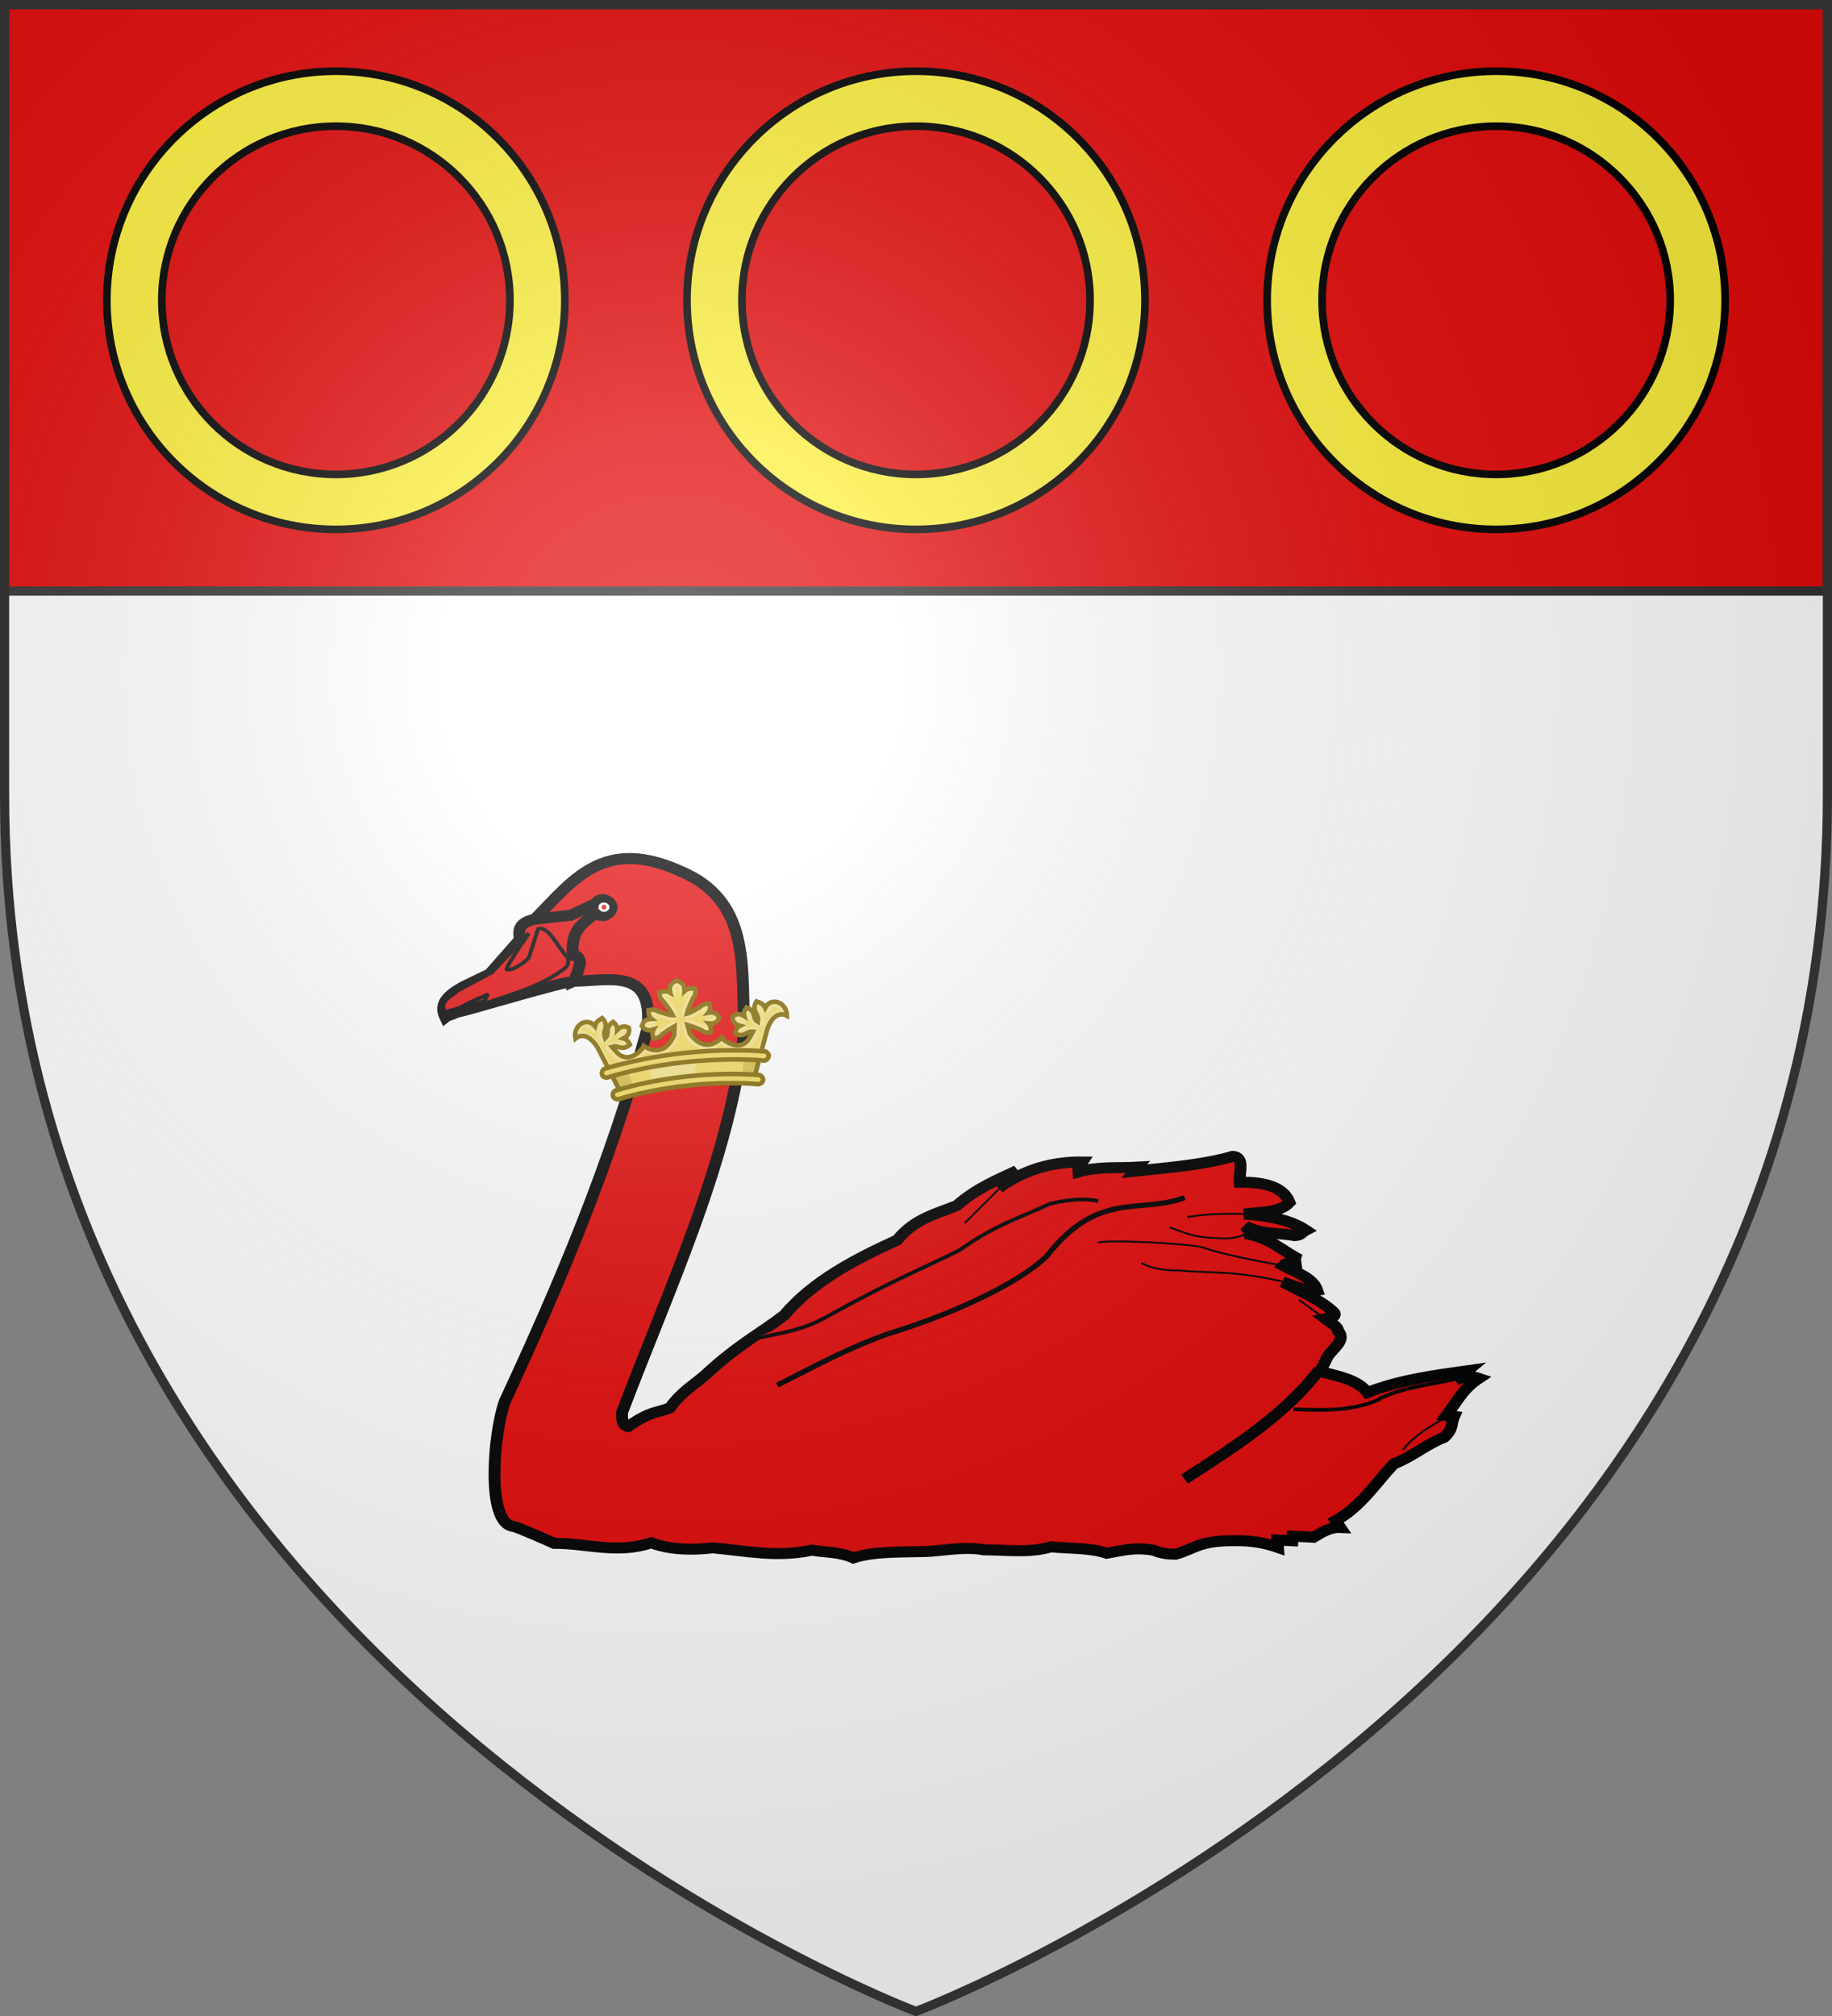 <svg xmlns="http://www.w3.org/2000/svg" xmlns:xlink="http://www.w3.org/1999/xlink" width="600" height="660" version="1.0"><rect width="100%" height="100%" fill="#808080" stroke="none"/><defs><radialGradient id="c" cx="-80" cy="-80" r="405" gradientUnits="userSpaceOnUse"><stop offset="0" style="stop-color:#fff;stop-opacity:.31"/><stop offset=".19" style="stop-color:#fff;stop-opacity:.25"/><stop offset=".6" style="stop-color:#6b6b6b;stop-opacity:.125"/><stop offset="1" style="stop-color:#000;stop-opacity:.125"/></radialGradient><path id="a" d="M-298.5-298.5h597V-40C298.5 246.31 0 358.5 0 358.5S-298.5 246.31-298.5-40z"/></defs><g transform="translate(300 300)"><use xlink:href="#a" width="600" height="660" style="fill:#fff"/><path d="M-298.5-298.5h597v192h-597z" style="fill:#e20909;fill-opacity:1;stroke:#313131;stroke-width:3;stroke-linecap:butt;stroke-linejoin:round;stroke-miterlimit:4;stroke-opacity:1"/><g style="fill:#e20909;fill-opacity:1"><path d="M503.056 538.952c1.416-.16 1.772-1.734 1.768-3.788-10.166-35.162-23.29-70.014-25.002-106.066 1.75-14.867.16-32.564 15.48-40.646 22.202-10.858 29.375 1.625 39.069 13.624l-11.112 16.415c-8.888-.702-19.602-4.709-18.94 11.87 7.512 38.254 18.552 71.412 30.304 103.54 2.346 8.75 2.902 33.335-4.04 33.84-1.127.082-10.607 4.041-10.607 4.041-8.165-.505-16.072 2.09-24.496-1.515-4.7 1.594-10.006 1.526-15.658.505-8.241.345-16.316 1.778-25-.758-3.536.427-7.072.033-10.607 1.516-5.114-2.13-11.978-2.217-18.436-2.778-4.826-.588-9.783-1.962-14.394-1.263-5.708-.318-11.646.284-16.92-1.768-4.743.264-9.84-.355-14.16.964-4.501-1.118-7.13-2.12-11.852-1.469-1.403.59-3.2.882-5.556.758-4.673-1.631-5.65-4.186-15.405-4.546-3.98-.24-7.324.315-10.354 1.263l.253-2.02h-3.788v-1.263H328.3c-1.986-1.416-3.892-2.992-6.566-3.03l1.262-1.768c-6.276-4.307-9.44-10.688-13.787-16.28-4.844-2.385-7.751-5.703-12.35-7.964-2.197-2.36-1.462-3.881-2.147-5.809l1.894-.126c-2.212-3.614-3.613-7.43-7.576-10.606 1.936-.6 3.872-.42 5.808.883l-2.778-2.777c8.221 1.73 16.424 3.287 24.875 7.323 2.615-3.315 7.574-4.024 12.248-5.05l-1.641-4.167c-1.18-2.357-4.515-4.715-2.273-7.072.066-1.23 2.026-2.145 3.41-3.156-3.276-.842-2.433-1.684-1.263-2.526 3.105-2.682 8.225-4.694 12.627-6.944-3.275 1.164-6.499 2.238-8.84 1.767 1.259-3.273 5.475-4.476 8.966-6.187-.845-1.205-2.098-.367-3.157-.505l.253-1.389h-1.137c4.602-2.203 7.853-5.587 14.142-6.313l-1.136-.38 1.136-1.64c-4.166 2.145-8.333 1.282-12.5 1.893-1.743-.138-1.884-1.078-2.778-1.641 4.393-2.77 9.978-3.355 15.783-3.536-4.119-.796-8.893-.773-11.237-3.788 1.723-4.04 6.4-5.275 12.879-4.798.377-2.627-1.01-6.883 2.147-6.945 7.533 2.82 16.184 3.966 24.622 5.43l-.758-1.137c4.967.59 9.934.284 14.9 2.147.242-1.463-.468-1.973-.884-2.778 7.685.363 14.347 2.779 20.708 8.208l-4.293-4.925c4.883 2.858 9.765 5.23 14.647 10.354 5.05 2.572 10.368 4.07 14.521 10.228 10.546 5.953 20.614 12.385 27.4 22.097 6.313 5.764 11.193 8.664 18.941 17.299 2.82 3.014 5.64 4.764 8.46 9.47 3.254 1.676 4.863 1.05 10.228 5.682z" style="fill:#e20909;fill-opacity:1;fill-rule:evenodd;stroke:#000;stroke-width:3;stroke-linecap:butt;stroke-linejoin:miter;stroke-miterlimit:4;stroke-opacity:1;stroke-dasharray:none" transform="matrix(-1.293 -.067 -.073 1.199 595.553 -445.474)"/><path d="M524.018 418.79c.945-.706 27.778 9.9 28.84 9.822.892.793 1.785.675 2.678 1.518 1.908-3.714-.462-6.012-3.929-8.482L545 417.719l-7.143-9.821c.623-2.343.68-4.545-3.393-5.714l-9.107-1.608-6.071-3.571c-1.419-3.028-6.744.731-2.322 3.214l2.679-.178c2.4 2.672 5.629 4.24 4.643 11.428-1.401-.09-1.735.885-1.965 1.965.287 1.782 1.003 5.001 1.697 5.357z" style="fill:#e20909;fill-opacity:1;fill-rule:evenodd;stroke:#000;stroke-width:3;stroke-linecap:butt;stroke-linejoin:miter;stroke-miterlimit:4;stroke-opacity:1;stroke-dasharray:none" transform="matrix(-1.293 -.067 -.073 1.199 595.553 -445.474)"/><path d="M520.382 397.228c0 2.554-1.65 4.625-3.686 4.625s-3.685-2.07-3.685-4.625c0-2.554 1.65-4.624 3.685-4.624s3.686 2.07 3.686 4.624" style="fill:#e20909;fill-opacity:1;stroke:#fff;stroke-width:3;stroke-linecap:round;stroke-linejoin:round;stroke-miterlimit:4;stroke-opacity:1;stroke-dasharray:none" transform="matrix(-.347 -.018 -.015 .248 83.054 -92.224)"/><path d="M533.482 404.773c-2.649-1.11-5.297 4.86-7.946 7.41-.29 1.102-.373 2.203.982 3.304 5.578 4.983 12.581 7.401 19.286 10.357-.026-.863-.079-1.726-.804-2.589 8.53 4.407 4.907 3.586 10.804 5.446 1.506-3.26-1.588-4.142-2.858-5.892l-8.482-5.536-8.75-11.16c.055.06 6.38 11.05 4.822 10.178-1.75.124-5.389-3.233-5.268-3.929z" style="fill:#e20909;fill-opacity:1;fill-rule:evenodd;stroke:#000;stroke-width:1px;stroke-linecap:butt;stroke-linejoin:miter;stroke-opacity:1" transform="matrix(-1.293 -.067 -.073 1.199 595.553 -445.474)"/><path d="M361.786 545.398c-12.34-9.596-24.634-19.22-32.322-31.607" style="fill:#e20909;fill-opacity:1;stroke:#000;stroke-width:3;stroke-linecap:butt;stroke-linejoin:miter;stroke-miterlimit:4;stroke-opacity:1;stroke-dasharray:none" transform="matrix(-1.293 -.067 -.073 1.199 595.553 -445.474)"/><path d="M313.75 520.934c7.202 3.84 14.405 3.787 21.607 3.928M294.286 514.148c6.607 2.08 13.214 2.904 19.821 6.786" style="fill:#e20909;fill-opacity:1;stroke:#000;stroke-width:1;stroke-linecap:butt;stroke-linejoin:miter;stroke-miterlimit:4;stroke-opacity:1;stroke-dasharray:none" transform="matrix(-1.293 -.067 -.073 1.199 595.553 -445.474)"/><path d="M466.071 525.576c-8.388-5.119-15.742-10.238-26.785-15.357-19.892-7.857-33.913-17.143-39.286-23.571-12.11-18.769-22.663-12.608-33.929-17.857" style="fill:#e20909;fill-opacity:1;stroke:#000;stroke-width:1.4;stroke-linecap:butt;stroke-linejoin:miter;stroke-miterlimit:4;stroke-opacity:1;stroke-dasharray:none" transform="matrix(-1.293 -.067 -.073 1.199 595.553 -445.474)"/><path d="M473.929 513.79c-6.356-2.282-12.084-2.678-19.286-7.5-15.483-10.54-22.092-13.687-32.5-20-8.868-7.615-14.994-9.75-22.143-13.928-4.048-1.228-8.095-2.088-12.143-1.428" style="fill:#e20909;fill-opacity:1;stroke:#000;stroke-width:1;stroke-linecap:butt;stroke-linejoin:miter;stroke-miterlimit:4;stroke-opacity:1;stroke-dasharray:none" transform="matrix(-1.293 -.067 -.073 1.199 595.553 -445.474)"/><path d="M339.79 490.339c12.43-2.458 18.105-1.28 26.643-1.642 3.493.23 6.775-.067 9.596-1.515M339.916 485.92c-1.268.22 14.193-1.7 20.708-3.789 3.101-.994 26.704-.872 26.517.253M349.892 477.838c2.156.878 3.38 1.634 7.197 1.515 6.288.204 8.952-1.203 12.374-2.273M350.523 472.408c4.234.177 8.148.17 14.647 1.642M328.93 499.682l6.693-4.671M412.647 468.494l8.587 10.354M296.48 524.557c3.713 2.987 7.826 5.308 10.606 9.85" style="fill:#e20909;fill-opacity:1;stroke:#000;stroke-width:.5;stroke-linecap:butt;stroke-linejoin:miter;stroke-miterlimit:4;stroke-opacity:1;stroke-dasharray:none" transform="matrix(-1.293 -.067 -.073 1.199 595.553 -445.474)"/></g><path d="m-8.733 113.82 5.62-14.551c1.526-4.477 4.54-7.054 7.431-5.127.41-4.45-4.524-6.805-6.795-3.347-.443-1.296-1.432-1.854-2.615-2.381-.744.875-1.008 1.856-.89 2.78.105.815.962 2.118.764 3.024l-.168.8-.501-.413c-.557-.655-.439-1.981-.712-2.666-.31-.775-.953-1.467-1.936-1.914-.72.818-1.27 1.596-1.059 2.777-1.416-1.115-2.483-1.182-3.865-.258-.113 1.66.476 2.554 2.146 3.23-1.13.404-1.528 1.27-1.88 2.302.876.631 1.796.846 2.621.73.729-.103 1.82-.865 2.663-.707l.57.077-1.252 1.758c-3.412 4.922-8.814-.111-9.104-.96-4.17 3.39-7.835 1.765-10.254-2.45l-.465-2.875.656.282c.81.35 3.39 1.616 3.953 2.12.636.57 1.543.914 2.652.882.294-1.072.451-2.03-.279-3.016 1.812.384 2.827-.033 3.685-1.499-.648-1.57-1.595-2.123-3.443-1.993.86-.875.836-1.846.693-2.948-1.094-.186-2.04.03-2.749.508-.626.42-3.377 1.607-4.227 1.841l-.66.096.312-.805c.352-.878 1.83-3.576 2.388-4.204.631-.711.97-1.69.839-2.855-1.311-.23-2.474-.326-3.596.514.31-1.934-.27-2.971-2.326-3.767-2.054.796-2.635 1.833-2.325 3.767-1.122-.84-2.285-.745-3.596-.514-.13 1.165.207 2.144.839 2.855.557.628 2.036 3.326 2.388 4.204l.312.805-.66-.096c-.85-.234-3.6-1.42-4.227-1.841-.71-.477-1.655-.694-2.75-.508-.143 1.102-.166 2.073.694 2.948-1.848-.13-2.795.423-3.443 1.993.858 1.466 1.873 1.883 3.685 1.5-.73.985-.573 1.943-.28 3.015 1.11.032 2.017-.312 2.653-.882.562-.504 3.143-1.77 3.953-2.12l.656-.282-.466 2.875c-2.418 4.215-6.083 5.84-10.253 2.45-.29.849-5.692 5.882-9.104.96l-1.253-1.758.57-.077c.845-.158 1.935.604 2.664.707.825.116 1.745-.099 2.62-.73-.35-1.033-.75-1.898-1.879-2.301 1.67-.677 2.259-1.57 2.146-3.231-1.383-.924-2.45-.857-3.865.258.212-1.181-.34-1.959-1.06-2.777-.982.447-1.625 1.14-1.935 1.914-.273.685-.155 2.011-.712 2.666l-.5.413-.169-.8c-.198-.906.66-2.21.764-3.025.118-.923-.146-1.904-.89-2.78-1.183.528-2.172 1.086-2.615 2.382-2.271-3.458-7.205-1.103-6.795 3.347 2.892-1.927 5.905.65 7.431 5.127l5.62 14.55c5.363-1.22 13.317-2.274 21.782-2.274s16.42 1.054 21.783 2.275" style="fill:#f3e288;fill-opacity:1;stroke:none;display:inline" transform="rotate(-6.167 -590.9 495.735)"/><path d="m-54.863 105.918 2.198 6.219c5.44-1.131 14.183-2.32 22.151-2.32 7.97 0 17.223 1.076 22.662 2.207l1.98-5.81z" style="fill:#d3bc47;fill-opacity:1;stroke:none;display:inline" transform="rotate(-6.167 -590.9 495.735)"/><path d="m-47.74 112.936-2.176-7.33 18.781-1.489 20.157 1.146-1.604 8.016-18.324-1.489z" style="fill:#f0d95c;fill-opacity:1;stroke:none" transform="rotate(-6.167 -590.9 495.735)"/><path d="m-42.816 105.377 1.374 6.184 6.643-.916h7.444l.343-6.528h-10.307z" style="fill:#f3e288;fill-opacity:1;stroke:none" transform="rotate(-6.167 -590.9 495.735)"/><path d="m-7.395 106.215 3.113-7.297c.008-.023.023-.04.031-.062.841-2.438 2.07-4.459 3.781-5.72.856-.63 1.894-1 2.97-1.062-.257-.34-.55-.654-.876-.812-.82-.398-1.493-.417-2.219.687a1.75 1.75 0 0 1-1.65.781 1.75 1.75 0 0 1-1.412-1.156c-.03-.087-.092-.115-.125-.187q.062.165.344.937c.223.61.54 1.374.312 2.469h.031l-.156.781c-.241 1.14-1.848 1.706-2.75.969l-.5-.406a1.7 1.7 0 0 1-.25-.219c-.68-.8-.756-1.58-.844-2.156-.006-.036.006-.027 0-.063-.416.955-1.808 1.303-2.625.657-.56-.44-.829-.523-.968-.532.083.13.319.33.968.594.965.383 1.362 1.755.75 2.594.517-.207 1.217-.517 2.188-.375h.125l.469.062c1.161.133 1.876 1.69 1.218 2.657l-1.25 1.78c-1.051 1.518-2.447 2.454-3.875 2.75-1.428.297-3.229-.227-4.356-.693a10.5 10.5 0 0 1-2.781-1.719c-.158-.134-.27-.244-.407-.375-1.956 1.131-3.96 1.695-5.812 1.156-2.327-.677-4.121-2.526-5.469-4.875a1.7 1.7 0 0 1-.219-.562l-.468-2.875c-.203-1.209 1.254-2.34 2.375-1.844l.656.281c.471.204 1.301.597 2.156 1.032.736.374 1.317.674 1.938 1.156-.454-1.131.709-2.542 1.906-2.313.72.153 1.06.096 1.219.032-.004-.003.004-.03 0-.032-.157-.09-.488-.207-1.22-.156-1.212.071-2.181-1.468-1.593-2.531-.579.34-1.172.638-1.937.969-.914.394-1.757.75-2.438.937a2 2 0 0 1-.187.031l-.657.094c-1.178.178-2.28-1.203-1.843-2.312l.312-.782c.261-.651.71-1.502 1.219-2.406s.915-1.653 1.5-2.312c-.149.056-.313.039-.469.156a1.75 1.75 0 0 1-1.926.102 1.75 1.75 0 0 1-.793-1.758c.122-.76.053-.986-.03-1.125-.042-.069-.418-.252-.594-.375-.177.123-.553.306-.594.375-.084.14-.153.365-.031 1.125a1.75 1.75 0 0 1-.793 1.758 1.75 1.75 0 0 1-1.926-.102c-.153-.115-.318-.1-.469-.156.585.659.99 1.408 1.5 2.312s.958 1.755 1.219 2.406l.312.782c.436 1.11-.665 2.49-1.844 2.312l-.656-.094a2 2 0 0 1-.187-.03c-.681-.188-1.524-.544-2.438-.938a18 18 0 0 1-1.906-.938c.564 1.07-.42 2.581-1.625 2.5-.731-.051-1.062.066-1.219.156.004.002-.004.03 0 .032.158.064.5.121 1.219-.032 1.206-.256 2.402 1.17 1.937 2.313.613-.47 1.18-.787 1.907-1.156a43 43 0 0 1 2.156-1.032l.656-.28c1.121-.497 2.578.634 2.375 1.843l-.469 2.875c-.038.198-.113.39-.218.562-1.348 2.35-3.142 4.198-5.469 4.875-1.852.54-3.856-.025-5.813-1.156-.135.13-.248.24-.406.375a10.5 10.5 0 0 1-2.781 1.719c-1.127.466-2.928.878-4.356.581-1.428-.296-2.824-1.233-3.875-2.75l-1.25-1.781c-.658-.967.057-2.524 1.218-2.656l.47-.063c.048-.009.077.007.124 0 .971-.142 1.67.169 2.188.375-.616-.83-.236-2.198.718-2.594.509-.206.624-.337.75-.468-.173.047-.332.077-.75.406-.798.63-2.149.32-2.593-.594-.089.577-.163 1.356-.844 2.156q-.114.122-.25.22l-.5.405c-.886.708-2.435.192-2.719-.906l-.187-.781v-.031c-.248-1.133.109-1.917.343-2.532.195-.51.302-.805.344-.906-.034.072-.095.1-.125.188a1.75 1.75 0 0 1-1.413 1.156 1.75 1.75 0 0 1-1.65-.781c-.725-1.105-1.397-1.085-2.218-.688-.326.158-.62.472-.875.813a5.56 5.56 0 0 1 2.969 1.062c1.711 1.26 2.94 3.281 3.78 5.719.009.023.024.04.032.062l3.008 7.113z" style="fill:#f0d95c;fill-opacity:1;stroke:none;display:inline" transform="rotate(-6.167 -590.9 495.735)"/><path d="m-8.733 113.82 5.62-14.551c1.526-4.477 4.54-7.054 7.431-5.127.41-4.45-4.524-6.805-6.795-3.347-.443-1.296-1.432-1.854-2.615-2.381-.744.875-1.008 1.856-.89 2.78.105.815.962 2.118.764 3.024l-.168.8-.501-.413c-.557-.655-.439-1.981-.712-2.666-.31-.775-.953-1.467-1.936-1.914-.72.818-1.27 1.596-1.059 2.777-1.416-1.115-2.483-1.182-3.865-.258-.113 1.66.476 2.554 2.146 3.23-1.13.404-1.528 1.27-1.88 2.302.876.631 1.796.846 2.621.73.729-.103 1.82-.865 2.663-.707l.57.077-1.252 1.758c-3.412 4.922-8.814-.111-9.104-.96-4.17 3.39-7.835 1.765-10.254-2.45l-.465-2.875.656.282c.81.35 3.39 1.616 3.953 2.12.636.57 1.543.914 2.652.882.294-1.072.451-2.03-.279-3.016 1.812.384 2.827-.033 3.685-1.499-.648-1.57-1.595-2.123-3.443-1.993.86-.875.836-1.846.693-2.948-1.094-.186-2.04.03-2.749.508-.626.42-3.377 1.607-4.227 1.841l-.66.096.312-.805c.352-.878 1.83-3.576 2.388-4.204.631-.711.97-1.69.839-2.855-1.311-.23-2.474-.326-3.596.514.31-1.934-.27-2.971-2.326-3.767-2.054.796-2.635 1.833-2.325 3.767-1.122-.84-2.285-.745-3.596-.514-.13 1.165.207 2.144.839 2.855.557.628 2.036 3.326 2.388 4.204l.312.805-.66-.096c-.85-.234-3.6-1.42-4.227-1.841-.71-.477-1.655-.694-2.75-.508-.143 1.102-.166 2.073.694 2.948-1.848-.13-2.795.423-3.443 1.993.858 1.466 1.873 1.883 3.685 1.5-.73.985-.573 1.943-.28 3.015 1.11.032 2.017-.312 2.653-.882.562-.504 3.143-1.77 3.953-2.12l.656-.282-.466 2.875c-2.418 4.215-6.083 5.84-10.253 2.45-.29.849-5.692 5.882-9.104.96l-1.253-1.758.57-.077c.845-.158 1.935.604 2.664.707.825.116 1.745-.099 2.62-.73-.35-1.033-.75-1.898-1.879-2.301 1.67-.677 2.259-1.57 2.146-3.231-1.383-.924-2.45-.857-3.865.258.212-1.181-.34-1.959-1.06-2.777-.982.447-1.625 1.14-1.935 1.914-.273.685-.155 2.011-.712 2.666l-.5.413-.169-.8c-.198-.906.66-2.21.764-3.025.118-.923-.146-1.904-.89-2.78-1.183.528-2.172 1.086-2.615 2.382-2.271-3.458-7.205-1.103-6.795 3.347 2.892-1.927 5.905.65 7.431 5.127l5.62 14.55c5.363-1.22 13.317-2.274 21.782-2.274s16.42 1.054 21.783 2.275z" style="fill:none;stroke:#806600;stroke-width:1.5;stroke-miterlimit:4;stroke-dasharray:none;display:inline" transform="rotate(-6.167 -590.9 495.735)"/><path d="M-30.5 102.656c-10.315 0-19.98 1.093-26.562 2.375-1.304.682-1.29 2.764.593 2.938 6.355-1.238 15.867-2.313 25.969-2.313s19.614 1.075 25.969 2.313c1.64-.327 2.087-2.104.593-2.938-6.582-1.282-16.247-2.375-26.562-2.375zm0 7.719c-9.24 0-17.88.976-23.781 2.125-1.11.544-1.459 2.466.562 2.938 5.674-1.105 14.192-2.063 23.219-2.063s17.545.958 23.219 2.063c2.069-.28 1.956-2.244.562-2.938-5.901-1.15-14.54-2.125-23.781-2.125z" style="font-size:medium;font-style:normal;font-variant:normal;font-weight:400;font-stretch:normal;text-indent:0;text-align:start;text-decoration:none;line-height:normal;letter-spacing:normal;word-spacing:normal;text-transform:none;direction:ltr;block-progression:tb;writing-mode:lr-tb;text-anchor:start;baseline-shift:baseline;color:#000;fill:#f0d95c;fill-opacity:1;stroke:#806600;stroke-width:1.5;stroke-miterlimit:4;stroke-opacity:1;stroke-dasharray:none;marker:none;visibility:visible;display:inline;overflow:visible;font-family:Sans;-inkscape-font-specification:Sans" transform="rotate(-6.167 -590.9 495.735)"/></g><g transform="translate(300 300)"><path id="b" d="M300 23.313c-41.4 0-75 33.6-75 75s33.6 75 75 75 75-33.6 75-75-33.6-75-75-75zm0 18c31.464 0 57 25.535 57 57 0 31.463-25.536 57-57 57s-57-25.536-57-57c0-31.465 25.536-57 57-57z" style="opacity:1;fill:#fcef3c;fill-opacity:1;stroke:#000;stroke-width:2.5;stroke-linecap:butt;stroke-linejoin:round;stroke-miterlimit:4;stroke-dasharray:none;stroke-opacity:1" transform="translate(-300 -300)"/><use xlink:href="#b" width="600" height="660" transform="translate(190)"/><use xlink:href="#b" width="600" height="660" transform="translate(-190)"/></g><use xlink:href="#a" width="600" height="660" style="fill:url(#c)" transform="translate(300 300)"/><use xlink:href="#a" width="600" height="660" style="fill:none;stroke:#313131;stroke-width:3;stroke-opacity:1" transform="translate(300 300)"/></svg>